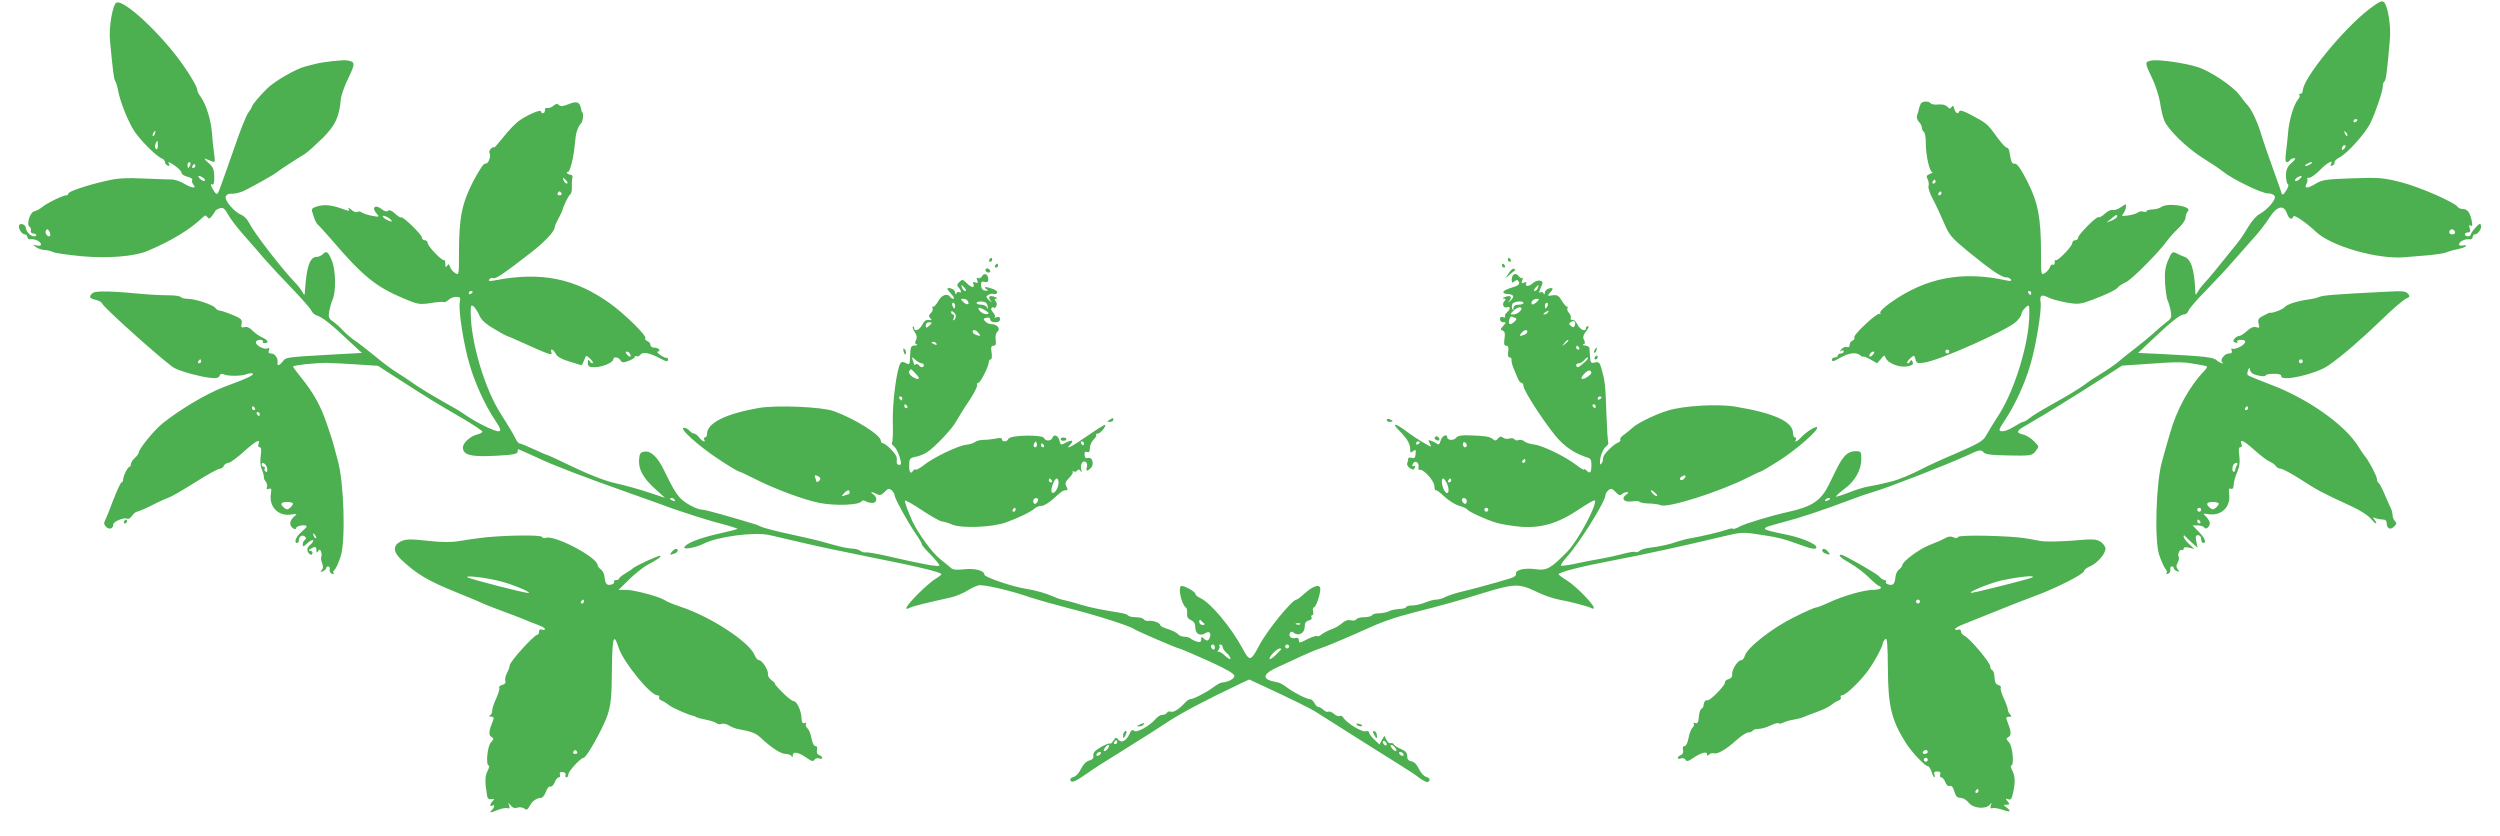 <?xml version="1.0" standalone="no"?>
<!DOCTYPE svg PUBLIC "-//W3C//DTD SVG 20010904//EN"
 "http://www.w3.org/TR/2001/REC-SVG-20010904/DTD/svg10.dtd">
<svg version="1.0" xmlns="http://www.w3.org/2000/svg"
 width="1280pt" height="428pt" viewBox="0 0 1280 428"
 preserveAspectRatio="xMidYMid meet">
<g transform="translate(0,428) scale(0.1,-0.1)"
fill="#4caf50" stroke="none">
<path d="M12134 4236 c-133 -100 -344 -358 -344 -421 0 -8 -5 -15 -12 -15 -6
0 -8 -3 -5 -7 4 -3 1 -13 -7 -22 -22 -25 -47 -110 -51 -171 -3 -30 -7 -76 -11
-102 -4 -32 -3 -48 4 -48 6 0 14 5 17 10 3 6 13 10 21 10 10 0 5 -9 -13 -24
-21 -18 -28 -33 -29 -63 0 -21 4 -41 9 -45 7 -4 3 -17 -8 -34 -13 -21 -20 -24
-23 -14 -2 8 -21 62 -42 120 -21 58 -51 143 -65 190 -23 72 -52 129 -75 150
-3 3 -18 22 -34 44 -34 45 -150 123 -215 143 -67 21 -201 40 -236 33 -35 -7
-35 -9 6 -95 17 -36 34 -91 39 -123 4 -31 14 -72 21 -89 20 -48 117 -142 199
-193 40 -25 85 -55 100 -67 47 -39 199 -113 231 -113 18 0 32 -6 36 -16 6 -17
-38 -68 -78 -90 -15 -7 -39 -35 -55 -61 -15 -26 -40 -64 -55 -83 -95 -119
-152 -188 -173 -210 -13 -14 -28 -34 -34 -45 -11 -19 -11 -19 -12 5 -5 112
-22 165 -58 176 -9 3 -25 10 -34 15 -26 13 -27 13 -48 -35 -14 -34 -18 -61
-15 -115 3 -39 8 -79 13 -89 5 -9 12 -33 16 -54 6 -32 3 -39 -21 -57 -16 -12
-47 -38 -69 -59 -23 -20 -65 -55 -94 -77 -29 -22 -67 -52 -85 -68 -18 -15 -57
-42 -87 -60 -30 -18 -68 -43 -84 -56 -16 -12 -65 -43 -109 -68 -131 -74 -149
-85 -174 -104 -13 -11 -28 -19 -33 -19 -4 0 -27 -12 -49 -26 -22 -14 -49 -24
-60 -22 -18 3 -16 8 17 58 49 73 101 185 129 281 28 93 59 279 53 320 -6 37 4
44 39 26 15 -8 57 -19 93 -26 60 -10 71 -9 130 13 75 28 127 53 135 66 3 5 22
17 41 26 31 15 170 155 211 213 9 13 33 40 54 60 22 20 39 45 39 56 0 12 5 26
12 33 26 26 -107 47 -138 21 -7 -5 -26 -11 -43 -11 -17 -1 -31 -5 -31 -9 0 -5
-7 -6 -15 -3 -8 4 -21 2 -28 -3 -6 -6 -29 -13 -50 -16 -34 -5 -37 -4 -26 9 7
9 13 24 14 34 2 18 1 18 -26 -1 -15 -10 -34 -17 -41 -14 -8 3 -26 -5 -41 -19
-14 -13 -28 -21 -32 -18 -8 8 -105 -89 -105 -105 0 -7 -7 -13 -15 -13 -8 0
-15 -7 -15 -15 0 -16 -76 -95 -85 -87 -3 3 -5 -2 -5 -12 0 -9 -4 -15 -9 -11
-5 3 -12 -3 -15 -12 -3 -10 -15 -24 -26 -31 -20 -12 -20 -10 -20 100 0 182
-15 261 -70 369 -33 65 -53 93 -64 91 -15 -3 -20 10 -28 63 -2 11 -8 20 -13
19 -6 -1 -28 24 -51 55 -48 67 -52 70 -129 111 -36 20 -61 28 -63 21 -6 -18
-19 -12 -26 12 -4 16 -8 19 -14 9 -7 -10 -11 -10 -21 1 -7 9 -25 14 -46 12
-19 -2 -37 1 -40 6 -8 12 -42 12 -50 -1 -3 -5 -8 -18 -10 -27 -2 -10 -6 -25
-10 -34 -3 -9 1 -23 9 -32 9 -9 16 -22 16 -31 0 -8 5 -18 10 -21 6 -3 10 -28
10 -55 0 -65 19 -150 33 -151 7 0 2 -4 -11 -9 -19 -8 -21 -13 -12 -29 5 -11 7
-26 4 -34 -3 -8 7 -39 23 -68 16 -30 41 -84 57 -122 26 -61 37 -74 123 -145
114 -93 171 -132 194 -132 10 0 21 -5 25 -11 4 -8 -3 -9 -22 -5 -227 50 -412
15 -592 -112 -35 -24 -59 -48 -55 -54 3 -6 2 -8 -4 -5 -12 8 -137 -109 -129
-121 3 -6 -1 -12 -9 -16 -8 -3 -15 -13 -15 -22 0 -10 -5 -14 -14 -11 -8 3 -20
-2 -28 -11 -9 -11 -10 -14 0 -8 6 4 12 2 12 -3 0 -6 -7 -11 -15 -11 -8 0 -15
-4 -15 -10 0 -5 -7 -10 -15 -10 -8 0 -15 -4 -15 -10 0 -14 4 -13 43 9 45 25
80 29 101 12 9 -7 16 -11 16 -7 0 3 16 -3 36 -14 l35 -20 19 22 c17 21 19 21
25 5 11 -27 70 -50 110 -43 25 5 33 11 28 22 -5 12 -7 13 -14 3 -4 -8 -10 -11
-14 -8 -3 3 4 14 15 24 20 18 21 18 27 -4 5 -20 11 -23 42 -18 79 10 424 164
474 210 15 15 27 32 27 40 0 8 9 22 20 32 20 18 20 17 20 -36 -1 -144 -73
-381 -153 -508 -29 -45 -60 -95 -69 -112 -13 -26 -40 -41 -150 -89 -74 -31
-152 -67 -174 -79 -51 -27 -122 -57 -159 -66 -16 -4 -39 -9 -50 -12 -11 -3
-40 -9 -65 -13 -25 -4 -73 -19 -107 -33 -35 -14 -63 -22 -63 -19 1 4 21 22 45
40 53 39 85 96 85 152 0 37 -2 40 -28 40 -40 0 -63 -21 -96 -86 -16 -33 -36
-72 -44 -89 -39 -78 -85 -109 -202 -135 -92 -20 -223 -60 -253 -76 -16 -9 -31
-14 -34 -11 -3 3 -17 1 -32 -5 -27 -10 -132 -35 -186 -44 -16 -2 -48 -11 -70
-18 -38 -14 -86 -24 -149 -32 -15 -2 -34 -8 -42 -15 -7 -6 -17 -8 -22 -5 -5 3
-33 -2 -63 -10 -30 -8 -79 -19 -109 -24 -30 -5 -88 -16 -129 -25 -40 -9 -76
-13 -79 -11 -2 3 11 23 30 44 65 72 198 285 198 317 0 7 7 18 15 25 13 11 19
9 37 -9 14 -16 23 -20 31 -12 6 6 18 11 26 11 11 0 11 -3 -4 -13 -27 -21 -9
-40 31 -34 19 3 36 2 38 -2 3 -4 26 -9 52 -9 25 -1 50 -5 55 -8 31 -19 308 69
454 144 28 14 53 26 58 27 4 0 46 25 94 55 90 57 205 158 197 172 -6 9 -59
-25 -85 -54 -17 -19 -34 -25 -24 -8 3 5 1 10 -4 10 -6 0 -11 10 -11 23 0 58
-96 102 -295 135 -88 15 -265 5 -345 -20 -61 -18 -152 -62 -179 -86 -14 -13
-36 -30 -48 -39 -13 -8 -20 -19 -17 -24 3 -5 -3 -12 -13 -16 -21 -7 -72 -58
-74 -73 -1 -5 -2 -14 -3 -19 0 -5 -5 -13 -10 -18 -5 -4 -6 9 -2 32 4 22 16 47
26 56 11 9 17 19 15 21 -3 3 -7 67 -10 144 -5 153 -7 169 -24 232 -10 37 -15
41 -35 36 -20 -5 -23 -1 -25 28 -1 18 -3 39 -3 46 -1 6 -11 12 -22 13 -12 0
-15 3 -9 6 9 3 10 10 3 23 -7 13 -4 24 11 44 11 14 16 26 10 26 -6 0 -11 -4
-11 -10 0 -21 -30 -9 -43 18 -7 15 -19 26 -26 24 -7 -1 -11 3 -9 10 3 7 -1 19
-9 26 -7 8 -11 18 -8 23 4 5 2 9 -2 9 -5 0 -17 14 -27 31 -15 26 -23 30 -47
27 -26 -4 -28 -3 -14 12 20 22 19 29 -5 23 -11 -3 -20 -13 -21 -22 0 -10 -2
-11 -6 -3 -2 6 -10 9 -16 5 -7 -4 -8 0 -4 10 4 10 10 23 13 31 9 23 -25 27
-48 6 -20 -19 -44 -18 -33 1 4 5 -2 6 -11 2 -14 -5 -16 -3 -10 12 4 11 4 16 0
12 -4 -4 -12 1 -19 10 -15 20 -35 9 -35 -19 0 -16 3 -18 14 -9 10 9 16 9 21 1
9 -15 0 -23 -42 -35 -40 -12 -48 -28 -16 -30 34 -2 39 -13 18 -33 -16 -14 -17
-15 -6 0 15 20 3 28 -24 17 -12 -4 -14 -8 -5 -8 10 -1 11 -4 3 -12 -15 -15 -5
-39 13 -32 19 7 18 -11 -1 -27 -8 -7 -12 -16 -9 -21 3 -5 -2 -6 -10 -3 -11 4
-16 0 -16 -10 0 -9 7 -16 17 -16 15 0 15 -1 -1 -19 -15 -16 -15 -19 -2 -24 11
-4 13 -15 9 -41 -4 -28 -2 -36 9 -36 10 0 13 -8 10 -30 -3 -19 0 -30 7 -30 7
0 11 -6 10 -12 -1 -7 3 -25 9 -40 7 -16 16 -39 22 -53 5 -14 14 -25 20 -25 5
0 10 -7 10 -16 0 -26 130 -223 185 -279 44 -44 84 -69 147 -89 13 -4 17 -15
16 -41 -1 -37 -7 -42 -26 -23 -7 7 -12 8 -12 4 0 -4 -17 6 -38 22 -54 43 -176
102 -217 106 -19 2 -41 9 -50 16 -8 7 -21 10 -30 7 -8 -4 -17 -2 -21 4 -3 5
-15 7 -25 4 -11 -4 -26 -2 -33 4 -10 8 -17 7 -26 -4 -10 -12 -16 -13 -27 -3
-17 13 -34 16 -117 19 -42 2 -62 -2 -70 -12 -12 -16 -46 -14 -46 2 0 21 -28 7
-34 -17 -5 -18 -10 -23 -19 -16 -7 5 -20 12 -30 15 -15 6 -16 4 -6 -14 10 -20
9 -20 -30 3 -23 13 -64 40 -92 61 -56 42 -76 43 -36 3 40 -39 57 -68 57 -94 0
-21 2 -22 15 -12 13 11 15 8 13 -14 -2 -20 -6 -25 -20 -20 -10 3 -18 1 -18 -5
0 -5 -2 -15 -5 -23 -3 -7 3 -18 14 -25 16 -10 20 -9 25 3 4 9 2 12 -5 8 -7 -4
-10 -1 -7 7 8 24 33 16 31 -9 -2 -13 1 -21 5 -18 16 9 75 -54 76 -82 1 -15 3
-25 7 -22 3 3 23 -12 45 -33 21 -20 56 -42 76 -47 20 -6 38 -14 40 -18 4 -10
94 -52 148 -68 25 -8 81 -17 126 -21 106 -8 193 18 298 89 42 28 78 49 81 46
16 -16 -84 -204 -139 -261 -83 -85 -106 -99 -158 -92 -61 9 -109 -2 -106 -22
2 -11 -11 -20 -42 -28 -94 -28 -187 -53 -239 -65 -29 -7 -65 -19 -80 -26 -14
-8 -36 -14 -47 -14 -12 0 -38 -7 -57 -15 -20 -8 -50 -15 -67 -15 -16 0 -30 -4
-30 -8 0 -5 -16 -9 -35 -10 -19 -1 -44 -6 -54 -12 -11 -5 -33 -10 -50 -10 -16
0 -33 -4 -36 -10 -3 -5 -21 -10 -40 -10 -19 0 -37 -5 -41 -11 -3 -6 -16 -8
-28 -5 -15 4 -30 -2 -45 -15 -12 -11 -36 -25 -54 -31 -17 -6 -40 -18 -50 -26
-9 -8 -20 -12 -23 -9 -4 3 -24 -3 -45 -13 -46 -24 -49 -24 -49 -6 0 9 -7 12
-19 9 -21 -5 -36 11 -26 27 5 8 11 7 20 0 23 -19 55 -2 55 30 0 20 6 29 21 33
12 3 18 10 14 16 -3 6 -2 11 3 11 6 0 8 9 5 20 -3 11 -1 20 4 20 10 0 33 65
33 94 0 27 -35 18 -76 -19 -21 -19 -41 -35 -46 -35 -22 0 -152 -159 -192 -237
-43 -81 -48 -81 -86 -10 -56 104 -162 231 -213 254 -15 7 -27 17 -27 23 0 10
-52 40 -70 40 -21 0 -3 -92 22 -111 5 -3 7 -16 6 -30 -2 -17 4 -27 20 -34 15
-7 22 -18 22 -38 0 -32 24 -46 51 -29 20 13 32 2 23 -22 -7 -19 -16 -20 -32
-4 -9 9 -12 8 -12 -6 0 -13 -5 -16 -22 -11 -13 4 -27 11 -32 16 -6 5 -20 9
-32 9 -12 0 -27 6 -33 13 -6 8 -29 19 -51 26 -22 6 -40 16 -40 21 0 11 -39 25
-62 21 -9 -1 -19 3 -23 9 -3 5 -21 10 -40 10 -19 0 -36 4 -39 9 -3 5 -23 11
-43 14 -84 13 -151 26 -203 42 -30 10 -66 19 -80 22 -13 2 -38 10 -55 18 -39
17 -90 32 -140 40 -72 11 -215 60 -215 73 0 21 -51 34 -106 27 -36 -4 -56 -2
-65 7 -8 7 -33 28 -56 46 -39 30 -112 131 -141 192 -24 53 -42 103 -38 107 2
3 43 -20 89 -51 47 -31 92 -56 100 -56 8 0 32 -7 53 -16 48 -20 204 -14 274
11 62 22 132 56 148 72 7 7 23 13 35 13 12 0 40 17 62 38 42 38 48 42 65 42 7
0 7 6 0 19 -8 16 -5 25 14 44 14 14 22 28 18 33 -4 4 -2 4 5 0 6 -3 15 -1 19
5 4 8 9 7 16 -2 7 -10 8 -9 4 6 -3 11 -2 26 3 34 12 19 33 3 26 -20 -7 -22 1
-25 20 -5 19 18 8 58 -14 51 -12 -3 -17 1 -18 16 -1 14 3 19 13 15 10 -4 14 2
14 19 0 14 9 34 19 44 11 11 17 22 13 25 -3 3 1 6 9 6 13 0 44 38 37 45 -2 2
-42 -23 -88 -55 -79 -55 -121 -77 -92 -48 22 22 12 29 -18 13 -29 -15 -30 -15
-36 10 -6 26 -29 34 -36 13 -6 -17 -36 -18 -42 -1 -8 19 -175 16 -183 -4 -6
-16 -33 -17 -33 -2 0 7 -11 8 -29 4 -16 -3 -45 -7 -63 -7 -18 0 -39 -5 -46
-11 -7 -6 -27 -12 -44 -14 -42 -4 -172 -67 -216 -103 -20 -16 -39 -27 -43 -24
-4 2 -10 0 -14 -6 -12 -20 -21 -9 -20 27 0 34 3 38 32 44 18 3 45 14 60 24 38
24 132 123 150 160 9 16 37 62 63 100 26 39 45 76 43 83 -3 6 0 12 6 12 11 0
54 85 54 108 0 6 5 12 10 12 5 0 7 15 4 35 -5 27 -2 35 10 35 11 0 14 8 11 30
-3 18 1 35 9 42 17 14 -1 38 -29 38 -11 0 -26 6 -33 14 -12 12 -11 15 5 19 13
3 20 0 20 -9 0 -8 10 -14 25 -14 16 0 25 6 25 16 0 11 -5 14 -17 10 -10 -4
-14 -4 -10 0 4 4 0 15 -9 25 -10 11 -12 19 -5 24 6 3 11 3 11 -2 0 -4 4 -1 10
7 5 9 5 19 -2 27 -8 10 -7 13 3 14 8 0 5 4 -6 8 -27 11 -39 3 -24 -17 10 -13
9 -13 -7 1 -16 15 -17 19 -4 27 8 5 20 8 27 5 7 -2 15 0 18 5 4 6 -6 15 -20
20 -33 13 -55 13 -35 0 12 -7 11 -9 -5 -8 -14 1 -20 10 -22 26 -1 19 3 23 18
19 14 -4 19 0 19 13 0 26 -21 36 -32 16 -5 -9 -14 -13 -20 -10 -8 5 -9 1 -5
-10 6 -14 3 -17 -9 -12 -12 4 -15 2 -10 -9 8 -22 -11 -18 -35 6 -19 19 -22 20
-37 5 -13 -12 -13 -18 -4 -28 14 -14 16 -32 3 -24 -5 4 -12 0 -14 -6 -4 -8 -6
-7 -6 3 -1 9 -10 19 -21 22 -26 7 -25 -1 2 -30 12 -13 16 -23 10 -23 -6 0 -14
5 -17 10 -13 20 -45 10 -60 -20 -9 -16 -20 -30 -26 -30 -6 0 -8 -4 -4 -9 3 -5
-1 -16 -9 -24 -11 -11 -12 -17 -3 -26 9 -10 8 -12 -8 -9 -13 2 -24 -6 -33 -24
-13 -28 -42 -39 -42 -16 0 6 -3 9 -6 5 -3 -3 1 -16 10 -28 10 -15 12 -27 6
-40 -7 -12 -6 -19 3 -22 6 -3 3 -6 -9 -6 -21 -1 -22 -4 -25 -66 -1 -32 -3 -34
-21 -24 -15 8 -23 8 -28 -2 -19 -29 -41 -200 -39 -296 2 -57 0 -106 -4 -109
-4 -4 1 -12 10 -19 9 -7 22 -31 29 -54 10 -35 10 -41 -2 -41 -8 0 -14 6 -13
13 1 6 1 18 0 25 -1 16 -55 72 -70 72 -6 0 -11 6 -11 13 0 29 -129 111 -241
152 -60 22 -293 32 -385 16 -167 -29 -264 -77 -264 -132 0 -11 -5 -19 -11 -19
-5 0 -7 -4 -4 -10 12 -19 -11 -10 -25 10 -8 11 -20 20 -26 20 -6 0 -17 7 -24
15 -7 8 -20 15 -28 15 -29 0 69 -89 171 -157 54 -36 103 -66 110 -67 7 -1 40
-17 74 -34 107 -55 258 -111 339 -127 82 -16 203 -11 215 8 4 6 12 6 20 1 8
-5 23 -9 35 -9 25 -1 28 30 4 45 -20 13 -4 13 20 0 15 -8 23 -5 39 11 17 18
23 20 36 9 8 -7 15 -18 15 -25 0 -15 66 -136 108 -197 18 -26 32 -50 32 -55 0
-5 20 -28 45 -53 24 -25 44 -49 45 -54 0 -11 -72 2 -290 52 -41 9 -81 15 -88
14 -8 -2 -19 2 -26 7 -7 6 -26 12 -42 12 -29 2 -54 7 -149 34 -27 8 -104 26
-170 40 -66 14 -131 31 -145 37 -14 6 -29 13 -35 14 -123 38 -254 74 -266 74
-31 0 -97 36 -121 65 -24 30 -33 45 -77 135 -32 67 -67 102 -99 98 -23 -3 -27
-8 -30 -40 -4 -50 20 -94 81 -150 l52 -47 -85 28 c-47 16 -121 36 -165 46 -51
11 -128 40 -214 81 -73 35 -135 64 -138 64 -3 0 -34 13 -70 30 -35 16 -69 30
-74 30 -5 0 -16 15 -24 33 -8 17 -40 70 -69 115 -84 129 -156 371 -156 524 0
35 2 39 16 28 8 -8 21 -28 29 -46 9 -22 32 -43 75 -68 33 -20 63 -36 65 -36 3
0 28 -11 57 -24 164 -74 179 -79 171 -60 -8 23 11 16 22 -7 7 -15 30 -28 70
-40 33 -10 61 -19 63 -19 1 0 7 12 13 26 9 26 10 26 29 9 11 -10 18 -21 15
-24 -4 -3 -10 1 -15 9 -8 12 -10 10 -10 -7 0 -20 5 -23 35 -23 38 0 95 24 95
40 0 16 28 12 37 -5 7 -12 14 -13 41 -3 18 7 32 16 32 21 0 4 4 6 9 3 5 -3 14
1 20 8 13 16 45 10 99 -18 36 -19 42 -20 42 -6 0 6 -3 9 -7 8 -5 -2 -19 5 -33
15 -13 9 -19 17 -12 17 7 0 10 5 7 10 -3 6 -15 10 -26 10 -10 0 -19 6 -19 14
0 8 -7 17 -16 20 -8 3 -13 10 -10 15 8 12 -105 123 -180 177 -180 129 -353
164 -588 119 -29 -6 -37 -5 -31 4 4 7 13 10 20 7 14 -5 53 22 190 128 72 55
125 112 125 132 0 5 8 25 19 44 10 19 19 38 20 42 6 24 32 78 41 83 5 3 9 20
8 38 -1 18 0 39 3 47 2 8 -1 14 -8 15 -15 0 -30 15 -15 15 11 0 30 76 36 150
4 50 13 78 32 100 10 12 13 55 4 55 -1 0 -3 8 -5 19 -7 34 -21 40 -63 23 -29
-12 -42 -13 -50 -5 -9 9 -16 7 -29 -4 -10 -8 -24 -13 -30 -11 -7 3 -13 -2 -13
-11 0 -9 -4 -16 -10 -16 -5 0 -10 4 -10 9 0 13 -63 -14 -109 -45 -20 -13 -57
-52 -83 -85 -27 -34 -48 -58 -48 -54 0 4 -7 2 -15 -5 -8 -7 -12 -17 -9 -22 10
-16 -6 -60 -20 -55 -8 3 -30 -29 -63 -91 -58 -113 -73 -186 -73 -367 0 -113 0
-115 -20 -103 -11 7 -23 21 -26 32 -5 15 -8 16 -15 5 -6 -10 -9 -8 -9 10 0 13
-2 22 -5 19 -9 -8 -85 71 -85 87 0 8 -7 15 -15 15 -8 0 -15 6 -15 14 0 15 -99
111 -106 103 -3 -3 -17 6 -31 19 -17 16 -30 21 -36 15 -7 -7 -19 -3 -35 10
-32 24 -51 5 -24 -24 16 -18 15 -19 -23 -12 -22 4 -45 12 -52 17 -7 5 -17 7
-23 3 -6 -4 -21 1 -32 12 -12 10 -18 12 -14 6 9 -16 7 -16 -44 2 -49 17 -88
19 -123 6 -24 -9 -24 -11 -12 -46 6 -21 16 -40 21 -44 5 -3 38 -40 74 -81 157
-184 225 -238 364 -297 75 -32 83 -33 140 -25 34 6 64 8 69 5 4 -2 14 3 23 11
8 9 26 16 39 16 22 0 24 -3 19 -29 -8 -38 21 -222 51 -320 28 -96 80 -208 129
-281 30 -45 33 -56 20 -58 -16 -4 -115 44 -169 82 -16 12 -39 26 -50 32 -119
67 -187 108 -220 132 -22 16 -58 39 -80 53 -22 13 -73 50 -113 84 -41 33 -88
70 -105 81 -18 12 -44 34 -59 50 -14 16 -38 37 -52 47 -23 16 -26 23 -20 55 4
20 11 46 16 56 19 37 18 155 -3 202 -19 46 -27 52 -47 32 -7 -7 -20 -13 -29
-13 -37 0 -54 -49 -62 -180 -2 -19 -2 -19 -14 2 -7 12 -22 32 -35 45 -68 70
-211 255 -236 306 -9 18 -27 37 -39 41 -37 15 -89 75 -81 95 4 10 15 16 28 14
11 -1 37 4 56 11 33 14 170 90 180 101 5 5 96 65 141 92 14 9 54 45 90 80 66
66 86 109 94 200 2 20 19 69 39 109 36 76 36 83 -9 90 -19 3 -120 -8 -155 -17
-8 -2 -32 -8 -52 -13 -51 -12 -160 -75 -200 -114 -39 -38 -78 -85 -78 -93 0
-3 -9 -18 -20 -33 -10 -15 -39 -86 -63 -157 -25 -71 -56 -160 -70 -198 -24
-68 -25 -68 -41 -45 -18 26 -21 43 -7 34 5 -3 9 15 8 41 -1 38 -6 50 -32 72
-16 14 -22 23 -13 19 10 -4 25 -10 35 -14 14 -6 15 -1 9 43 -4 27 -9 74 -11
105 -5 65 -29 142 -56 181 -11 14 -19 31 -19 37 0 14 -31 69 -74 130 -109 155
-299 333 -339 318 -20 -8 -40 -124 -34 -194 15 -158 20 -199 27 -208 4 -5 11
-28 15 -50 10 -56 53 -163 85 -210 33 -48 113 -127 138 -136 9 -3 17 -12 17
-19 0 -7 6 -15 14 -18 8 -3 11 0 7 7 -11 17 2 13 34 -11 17 -12 30 -27 30 -34
0 -7 14 -15 30 -19 17 -4 27 -11 24 -16 -3 -6 0 -16 6 -24 19 -22 -8 -19 -48
5 -18 11 -45 20 -60 21 -15 0 -80 2 -144 5 -88 4 -136 2 -190 -11 -99 -22
-198 -55 -198 -66 0 -5 -5 -9 -11 -9 -17 0 -101 -41 -124 -61 -11 -9 -29 -19
-40 -21 -21 -4 -41 -68 -24 -79 6 -3 9 -12 7 -19 -2 -8 2 -14 9 -15 20 0 27
-15 7 -15 -18 0 -40 24 -42 44 -1 15 -26 26 -33 14 -9 -14 12 -48 28 -48 7 0
13 -6 13 -14 0 -8 8 -13 17 -11 22 3 53 -12 53 -27 0 -6 -10 -8 -22 -5 -22 6
-22 6 -4 -8 11 -8 31 -15 44 -15 13 0 32 -5 42 -10 11 -6 78 -15 149 -22 136
-12 268 -1 336 27 123 52 219 110 284 173 12 11 15 11 23 0 7 -10 11 -9 23 6
8 10 16 22 17 26 2 4 12 10 24 14 16 5 25 -2 42 -33 12 -22 49 -70 83 -108 33
-37 81 -93 107 -123 26 -30 88 -96 137 -147 50 -52 94 -102 99 -113 5 -11 18
-23 30 -26 26 -8 72 -44 160 -127 l69 -64 -129 -7 c-263 -15 -258 -14 -276
-36 -18 -23 -30 -26 -27 -7 4 22 -13 47 -32 47 -13 0 -17 5 -12 17 4 10 2 14
-5 10 -15 -10 -62 13 -62 30 0 7 9 13 21 13 11 0 18 -4 15 -8 -3 -5 1 -9 9 -9
24 0 17 17 -12 29 -16 7 -38 23 -51 36 -14 15 -29 21 -41 17 -15 -4 -18 -1
-14 18 4 20 -2 27 -47 45 -29 12 -59 22 -66 22 -7 0 -17 6 -21 13 -11 16 -103
47 -141 47 -17 0 -33 4 -36 9 -4 5 -30 9 -59 9 -28 0 -81 2 -117 5 -171 17
-261 19 -275 7 -22 -18 -18 -28 14 -35 16 -3 32 -12 34 -19 9 -23 332 -311
371 -331 33 -17 127 -43 178 -49 35 -4 47 -2 52 10 4 10 11 12 23 7 22 -10 91
-9 115 1 10 4 23 6 30 4 16 -6 -27 -26 -147 -70 -86 -33 -222 -113 -313 -186
-42 -33 -122 -132 -122 -150 0 -5 -9 -17 -20 -27 -11 -10 -20 -24 -20 -32 0
-7 -3 -13 -7 -13 -9 0 -33 -49 -33 -67 0 -7 -4 -13 -8 -13 -4 0 -22 -39 -41
-87 -18 -49 -37 -96 -43 -107 -7 -14 -6 -22 5 -33 16 -17 37 -10 37 12 0 15
57 38 72 29 5 -3 16 3 24 15 8 12 20 21 25 21 5 0 41 15 79 34 37 19 78 37 90
41 11 4 70 38 130 76 60 38 116 69 125 69 8 0 18 7 21 15 4 8 14 15 23 15 9 0
46 27 82 60 63 56 85 66 72 34 -3 -8 0 -14 7 -14 8 0 9 -13 5 -42 -4 -26 -2
-55 6 -73 7 -16 11 -34 10 -39 -1 -4 3 -14 10 -22 6 -8 9 -20 6 -28 -4 -10 -1
-13 9 -9 13 5 15 0 11 -26 -11 -67 40 -117 106 -105 27 4 30 3 16 -8 -25 -20
-30 -45 -12 -60 13 -10 17 -10 20 0 5 12 53 18 53 6 0 -3 -13 -16 -28 -29 -27
-23 -39 -55 -20 -55 4 0 8 6 8 14 0 20 19 31 32 18 6 -6 6 -12 -1 -16 -6 -4
-11 -14 -11 -23 0 -14 4 -13 23 5 13 12 26 19 30 16 3 -4 -3 -14 -14 -23 -13
-10 -18 -22 -14 -34 8 -18 25 -24 25 -7 0 6 -6 10 -12 10 -9 0 -8 4 2 10 22
14 30 12 30 -7 0 -14 2 -15 9 -5 7 11 10 10 15 -3 3 -9 4 -21 1 -25 -3 -5 -1
-19 4 -33 7 -17 6 -28 -2 -36 -9 -9 -8 -11 6 -6 9 4 17 11 17 16 0 5 5 9 10 9
6 0 10 -7 8 -16 -2 -10 4 -19 12 -22 8 -3 12 -1 8 3 -4 4 -2 13 6 19 7 6 21
38 31 70 25 83 16 374 -15 486 -11 41 -22 82 -24 90 -2 9 -16 51 -31 95 -31
94 -70 164 -131 239 -24 30 -44 57 -44 59 0 7 120 20 175 19 28 -1 97 -4 155
-8 l105 -7 115 -74 c130 -84 183 -117 323 -198 53 -31 97 -61 97 -65 0 -4 -12
-11 -28 -15 -34 -8 -72 -43 -72 -66 0 -40 45 -50 178 -42 76 4 102 9 102 20 0
7 2 13 4 13 2 0 43 -19 92 -41 91 -43 227 -95 464 -179 74 -26 185 -66 245
-88 61 -21 158 -52 217 -68 59 -15 106 -30 104 -32 -2 -2 -48 -14 -103 -26
-98 -23 -155 -46 -169 -67 -9 -15 59 -3 98 17 72 37 262 62 340 44 29 -7 108
-25 176 -41 67 -16 225 -49 350 -74 229 -45 352 -75 352 -85 0 -3 -14 -14 -31
-24 -18 -11 -58 -46 -90 -78 -59 -60 -75 -87 -41 -70 15 8 70 22 210 53 23 5
59 20 80 32 20 13 48 27 62 30 26 6 167 -27 269 -63 31 -10 119 -35 196 -55
136 -34 310 -90 330 -105 14 -10 222 -100 232 -100 4 0 70 -28 146 -62 96 -44
137 -67 137 -79 0 -15 -33 -32 -66 -34 -6 0 -26 -12 -45 -26 -35 -26 -100 -59
-116 -59 -5 0 -16 -8 -25 -17 -28 -32 -60 -52 -73 -47 -7 3 -16 1 -20 -5 -3
-6 -14 -11 -23 -11 -10 0 -25 -9 -34 -20 -32 -37 -97 -73 -111 -62 -10 8 -16
4 -25 -18 -16 -34 -42 -47 -57 -26 -10 12 -13 12 -24 -6 -7 -11 -15 -18 -18
-15 -3 3 -24 -5 -46 -18 -30 -17 -41 -29 -39 -43 2 -14 -4 -21 -21 -26 -15 -3
-31 -20 -42 -42 -9 -20 -26 -39 -36 -41 -10 -3 -19 -9 -19 -12 0 -21 17 -17
59 11 77 53 91 62 228 147 73 45 169 106 215 137 71 46 182 105 373 196 l41
19 84 -39 c115 -53 231 -110 254 -125 99 -63 379 -240 431 -272 36 -22 82 -52
101 -67 20 -15 40 -25 45 -22 15 9 10 21 -10 27 -10 2 -27 21 -36 40 -10 22
-25 37 -38 39 -15 2 -22 10 -22 26 0 17 -9 28 -32 37 -17 7 -34 18 -37 24 -4
6 -11 9 -16 6 -5 -3 -14 4 -21 16 l-11 22 -13 -22 -12 -23 -26 25 c-15 13 -27
30 -27 36 0 7 -7 10 -18 7 -19 -6 -99 43 -115 71 -5 7 -13 11 -18 7 -6 -3 -19
2 -29 11 -10 9 -23 14 -29 11 -5 -3 -16 1 -24 9 -9 8 -20 15 -26 15 -6 0 -15
9 -21 20 -6 11 -15 20 -21 20 -18 0 -82 32 -118 59 -19 14 -39 26 -45 26 -6 1
-23 5 -38 9 -48 14 -35 40 35 71 34 16 91 41 126 58 35 16 76 33 90 37 31 10
145 58 222 93 86 40 159 66 261 92 142 36 222 58 353 99 155 48 184 49 268 8
36 -18 90 -37 119 -42 61 -11 151 -35 167 -44 6 -4 11 -3 11 3 0 17 -91 110
-136 138 -24 15 -44 30 -44 33 0 10 116 40 275 70 159 30 388 80 569 124 88
21 101 22 178 10 97 -14 133 -23 211 -52 61 -23 87 -27 87 -14 0 17 -78 50
-160 66 -135 28 -135 29 -19 60 100 26 213 64 364 121 39 15 86 31 105 36 69
19 376 139 479 186 64 30 74 32 85 19 9 -13 36 -16 130 -18 114 -2 120 -1 138
22 19 23 19 23 -8 51 -15 15 -40 31 -55 34 -39 9 -36 19 14 47 84 48 254 153
372 229 l120 77 105 7 c175 13 203 13 265 2 33 -5 62 -11 64 -13 3 -2 -3 -12
-12 -22 -77 -79 -142 -198 -177 -322 -12 -41 -31 -106 -41 -145 -30 -106 -39
-401 -14 -476 10 -30 24 -61 31 -70 8 -9 11 -19 7 -24 -5 -4 -1 -6 7 -3 8 3
14 12 12 22 -2 9 2 16 8 16 5 0 10 -4 10 -9 0 -5 7 -12 16 -15 14 -5 15 -4 5
8 -9 11 -10 20 -1 36 6 11 8 24 5 29 -7 13 5 42 16 35 5 -3 9 0 9 6 0 8 9 10
28 6 l27 -7 -27 26 c-16 14 -28 31 -28 38 0 7 3 8 8 2 4 -5 20 -21 36 -35 l28
-25 -7 32 c-5 26 -3 33 9 33 9 0 16 -8 16 -20 0 -11 5 -20 10 -20 19 0 10 24
-22 57 l-32 33 26 0 c15 0 30 -5 33 -10 10 -17 35 8 28 28 -3 9 -13 23 -22 31
-14 12 -11 13 19 8 65 -9 113 40 103 104 -3 24 -1 30 9 27 8 -4 14 3 14 16 2
25 7 41 23 81 8 18 10 47 6 73 -4 29 -3 42 5 42 7 0 10 6 7 14 -12 31 8 23 62
-25 31 -28 67 -56 81 -62 14 -6 29 -17 33 -24 4 -7 16 -13 25 -13 9 0 55 -25
102 -55 83 -54 105 -66 261 -138 42 -19 85 -47 96 -61 12 -14 24 -26 28 -26 4
0 1 8 -6 17 -12 15 -12 16 4 10 10 -4 27 -7 38 -7 12 0 19 -7 19 -19 0 -28 19
-36 38 -17 13 12 14 19 4 28 -7 7 -12 20 -12 30 0 10 -4 26 -9 36 -5 9 -19 42
-32 72 -13 30 -27 57 -31 58 -5 2 -8 11 -8 19 0 15 -41 93 -62 118 -5 5 -22
31 -38 56 -70 108 -257 239 -440 308 -63 24 -118 47 -121 50 -4 3 -3 15 1 26
7 15 9 16 9 4 1 -9 9 -20 19 -24 25 -11 62 -15 62 -7 0 4 18 8 40 8 27 1 40
-3 40 -12 0 -30 179 11 242 55 69 48 173 138 273 235 55 54 111 101 124 107
20 8 21 12 10 25 -11 14 -30 15 -119 10 -258 -13 -316 -18 -335 -26 -11 -5
-36 -11 -55 -13 -61 -9 -111 -25 -123 -40 -10 -12 -64 -32 -75 -28 -1 1 -16
-6 -33 -15 -26 -13 -30 -20 -25 -41 6 -21 4 -24 -13 -18 -13 4 -28 -3 -47 -20
-15 -14 -32 -25 -39 -25 -7 0 -18 -6 -24 -14 -9 -11 -8 -15 4 -20 9 -3 13 -2
10 4 -3 6 5 10 19 10 17 0 24 -4 20 -14 -6 -16 -52 -38 -65 -31 -5 3 -6 -1 -3
-9 4 -11 0 -16 -15 -16 -20 0 -46 -32 -34 -44 14 -13 -11 -5 -27 9 -18 16 -62
21 -274 32 l-129 6 69 65 c98 93 146 132 166 132 9 0 19 8 23 19 3 10 42 56
88 102 45 46 109 115 142 153 33 38 81 92 106 120 26 28 61 74 78 101 38 60
74 69 90 23 10 -29 26 -37 33 -16 4 11 66 -32 116 -79 78 -74 317 -142 454
-130 34 3 94 8 131 11 38 4 76 10 85 15 9 4 34 11 54 15 21 4 40 11 43 15 3 5
-4 7 -15 4 -11 -3 -20 0 -20 5 0 15 31 30 53 27 9 -2 17 3 17 11 0 8 5 14 11
14 17 0 38 32 31 48 -3 10 -11 6 -28 -14 -13 -15 -24 -31 -24 -36 0 -4 -7 -8
-15 -8 -8 0 -15 5 -15 10 0 6 7 10 16 10 11 0 14 6 9 21 -5 16 -4 19 5 14 9
-6 10 1 5 26 -9 42 -22 59 -46 59 -10 0 -20 4 -24 9 -14 24 -195 103 -288 127
-94 24 -113 26 -253 21 -129 -4 -155 -8 -185 -26 -44 -27 -63 -28 -50 -2 6 10
7 21 4 25 -3 3 1 6 10 6 10 0 34 18 56 40 35 37 72 56 55 29 -4 -7 -1 -10 7
-7 8 3 13 10 12 17 -2 6 10 17 25 25 42 21 135 126 160 179 28 60 62 162 62
186 0 11 4 22 9 25 7 5 13 49 27 211 7 69 -10 173 -29 193 -11 11 -24 5 -73
-32z m-64 -570 c0 -3 -4 -8 -10 -11 -5 -3 -10 -1 -10 4 0 6 5 11 10 11 6 0 10
-2 10 -4z m-11277 -71 c-3 -9 -8 -14 -10 -11 -3 3 -2 9 2 15 9 16 15 13 8 -4z
m11225 -10 c-3 -3 -9 2 -12 12 -6 14 -5 15 5 6 7 -7 10 -15 7 -18z m-11210
-51 c0 -15 -4 -22 -10 -16 -5 5 -6 16 -2 25 9 23 12 21 12 -9z m11194 -16 c-7
-7 -12 -8 -12 -2 0 14 12 26 19 19 2 -3 -1 -11 -7 -17z m-11028 -83 c-4 -8 -8
-15 -10 -15 -2 0 -4 7 -4 15 0 8 4 15 10 15 5 0 7 -7 4 -15z m10856 5 c-8 -5
-19 -10 -25 -10 -5 0 -3 5 5 10 8 5 20 10 25 10 6 0 3 -5 -5 -10z m-10830 -10
c0 -5 -5 -10 -11 -10 -5 0 -7 5 -4 10 3 6 8 10 11 10 2 0 4 -4 4 -10z m40 -60
c8 -5 11 -12 8 -16 -4 -3 -14 1 -23 10 -18 17 -9 21 15 6z m10735 -6 c-9 -9
-19 -13 -23 -10 -3 4 0 11 8 16 24 15 33 11 15 -6z m-8875 -9 c7 -9 8 -15 2
-15 -5 0 -12 7 -16 15 -3 8 -4 15 -2 15 2 0 9 -7 16 -15z m7010 -5 c0 -5 -5
-10 -11 -10 -5 0 -7 5 -4 10 3 6 8 10 11 10 2 0 4 -4 4 -10z m-7035 -60 c3 -5
-1 -10 -10 -10 -9 0 -13 5 -10 10 3 6 8 10 10 10 2 0 7 -4 10 -10z m7065 0 c0
-5 -5 -10 -11 -10 -5 0 -7 5 -4 10 3 6 8 10 11 10 2 0 4 -4 4 -10z m-7935
-140 c4 -6 -5 -5 -19 2 -14 6 -26 15 -26 20 0 10 36 -7 45 -22z m8835 22 c0
-5 -12 -14 -27 -21 l-28 -11 24 20 c26 22 31 24 31 12z m-10584 -100 c-10 -10
-29 15 -21 28 6 9 10 8 17 -4 6 -10 7 -20 4 -24z m12314 17 c0 -5 -7 -9 -15
-9 -15 0 -20 12 -9 23 8 8 24 -1 24 -14z m-7630 -284 c7 -9 8 -15 2 -15 -5 0
-12 7 -16 15 -3 8 -4 15 -2 15 2 0 9 -7 16 -15z m2934 0 c-4 -8 -11 -15 -16
-15 -6 0 -5 6 2 15 7 8 14 15 16 15 2 0 1 -7 -2 -15z m-5454 -19 c0 -3 -4 -8
-10 -11 -5 -3 -10 -1 -10 4 0 6 5 11 10 11 6 0 10 -2 10 -4z m7980 -6 c0 -5
-2 -10 -4 -10 -3 0 -8 5 -11 10 -3 6 -1 10 4 10 6 0 11 -4 11 -10z m-5445 -41
c12 -19 -5 -23 -22 -6 -16 16 -16 17 -1 17 9 0 20 -5 23 -11z m2912 -6 c-9 -9
-19 -14 -23 -11 -10 10 6 28 24 28 15 0 15 -1 -1 -17z m-2810 -24 c1 -15 0
-17 -3 -6 -3 10 -15 17 -30 17 -13 0 -24 4 -24 9 0 5 12 8 28 7 20 -2 27 -9
29 -27z m2743 20 c0 -5 -11 -9 -25 -9 -17 0 -25 -6 -26 -17 0 -11 -2 -13 -6
-5 -3 7 -3 18 0 25 5 14 57 19 57 6z m-2910 -14 c0 -8 -2 -15 -4 -15 -2 0 -6
7 -10 15 -3 8 -1 15 4 15 6 0 10 -7 10 -15z m3034 0 c-4 -8 -8 -15 -10 -15 -2
0 -4 7 -4 15 0 8 4 15 10 15 5 0 7 -7 4 -15z m-2869 -43 c-17 -4 -45 15 -45
30 0 5 14 1 31 -9 22 -13 26 -19 14 -21z m2735 28 c0 -12 -24 -30 -42 -30 -17
0 -17 1 0 18 17 18 42 25 42 12z m-2897 -46 c-3 -8 -7 -14 -10 -14 -3 0 -3 7
1 15 3 8 1 15 -4 15 -6 0 -10 5 -10 11 0 8 4 8 14 -1 8 -6 12 -18 9 -26z
m3032 26 c-3 -5 -12 -10 -18 -10 -7 0 -6 4 3 10 19 12 23 12 15 0z m-171 -26
c13 -5 13 -8 1 -20 -20 -20 -34 -17 -28 6 6 22 6 22 27 14z m309 -40 c-4 -11
-8 -12 -20 -3 -11 10 -11 14 -1 20 17 10 28 2 21 -17z m-3293 12 c0 -2 -7 -9
-15 -16 -12 -10 -15 -10 -15 4 0 9 7 16 15 16 8 0 15 -2 15 -4z m240 -51 c14
-16 10 -18 -14 -9 -9 3 -16 10 -16 15 0 14 16 11 30 -6z m2810 6 c0 -5 -7 -12
-16 -15 -24 -9 -28 -7 -14 9 14 17 30 20 30 6z m210 -45 c0 -2 -8 -10 -17 -17
-16 -13 -17 -12 -4 4 13 16 21 21 21 13z m-3235 -16 c3 -6 -1 -7 -9 -4 -18 7
-21 14 -7 14 6 0 13 -4 16 -10z m3290 -20 c3 -5 1 -10 -4 -10 -6 0 -11 5 -11
10 0 6 2 10 4 10 3 0 8 -4 11 -10z m1895 -20 c0 -5 -4 -10 -10 -10 -5 0 -10 5
-10 10 0 6 5 10 10 10 6 0 10 -4 10 -10z m-6755 -11 c11 -17 -1 -21 -15 -4 -8
9 -8 15 -2 15 6 0 14 -5 17 -11z m6365 -4 c-7 -9 -15 -13 -17 -11 -7 7 7 26
19 26 6 0 6 -6 -2 -15z m-4872 -45 c7 0 12 -4 12 -10 0 -13 -17 -13 -25 0 -4
6 -11 8 -16 5 -5 -4 -9 -4 -9 -1 0 2 -3 13 -7 23 -6 17 -6 17 14 1 11 -10 25
-18 31 -18z m3412 25 c0 -7 -43 -45 -52 -45 -4 0 -8 5 -8 10 0 6 6 10 14 10 7
0 19 7 26 15 13 15 20 19 20 10z m-7100 -15 c0 -5 -5 -10 -11 -10 -5 0 -7 5
-4 10 3 6 8 10 11 10 2 0 4 -4 4 -10z m10760 0 c0 -5 -4 -10 -10 -10 -5 0 -10
5 -10 10 0 6 5 10 10 10 6 0 10 -4 10 -10z m-7100 -65 c16 -17 19 -25 9 -25
-22 1 -52 27 -44 39 8 15 8 15 35 -14z m3444 -10 c-33 -25 -50 -18 -24 10 16
17 27 22 34 15 7 -7 4 -15 -10 -25z m-3514 -115 c0 -5 -2 -10 -4 -10 -3 0 -8
5 -11 10 -3 6 -1 10 4 10 6 0 11 -4 11 -10z m3580 6 c0 -3 -4 -8 -10 -11 -5
-3 -10 -1 -10 4 0 6 5 11 10 11 6 0 10 -2 10 -4z m-3555 -46 c3 -5 1 -10 -4
-10 -6 0 -11 5 -11 10 0 6 2 10 4 10 3 0 8 -4 11 -10z m3525 0 c0 -5 -2 -10
-4 -10 -3 0 -8 5 -11 10 -3 6 -1 10 4 10 6 0 11 -4 11 -10z m-6865 -10 c3 -5
1 -10 -4 -10 -6 0 -11 5 -11 10 0 6 2 10 4 10 3 0 8 -4 11 -10z m10205 0 c0
-5 -5 -10 -11 -10 -5 0 -7 5 -4 10 3 6 8 10 11 10 2 0 4 -4 4 -10z m-10180
-30 c0 -5 -2 -10 -4 -10 -3 0 -8 5 -11 10 -3 6 -1 10 4 10 6 0 11 -4 11 -10z
m3976 -167 c-10 -10 -19 5 -10 18 6 11 8 11 12 0 2 -7 1 -15 -2 -18z m244 17
c0 -5 -2 -10 -4 -10 -3 0 -8 5 -11 10 -3 6 -1 10 4 10 6 0 11 -4 11 -10z
m1720 6 c0 -3 -4 -8 -10 -11 -5 -3 -10 -1 -10 4 0 6 5 11 10 11 6 0 10 -2 10
-4z m240 -17 c0 -5 -4 -9 -10 -9 -5 0 -10 7 -10 16 0 8 5 12 10 9 6 -3 10 -10
10 -16z m-2165 1 c3 -5 1 -10 -4 -10 -6 0 -11 5 -11 10 0 6 2 10 4 10 3 0 8
-4 11 -10z m2465 -80 c0 -5 -5 -10 -11 -10 -5 0 -7 5 -4 10 3 6 8 10 11 10 2
0 4 -4 4 -10z m-6442 -39 c2 -15 0 -21 -7 -16 -6 3 -9 11 -6 16 4 5 1 9 -4 9
-6 0 -11 5 -11 11 0 20 25 2 28 -20z m10085 17 c-4 -7 -8 -16 -8 -20 0 -17
-15 -19 -15 -1 0 21 8 33 22 33 5 0 6 -6 1 -12z m-7253 -68 c0 -5 -4 -12 -10
-15 -5 -3 -10 -4 -10 -1 0 2 -3 12 -6 20 -5 12 -2 15 10 10 9 -3 16 -10 16
-14z m4422 -2 c-6 -6 -15 -8 -19 -4 -4 4 -1 11 7 16 19 12 27 3 12 -12z
m-3237 -8 c3 -5 1 -10 -4 -10 -6 0 -11 5 -11 10 0 6 2 10 4 10 3 0 8 -4 11
-10z m35 -12 c-1 -30 -25 -63 -35 -48 -8 13 13 70 26 70 5 0 9 -10 9 -22z
m1990 -7 c14 -36 4 -61 -14 -34 -14 21 -19 63 -7 63 5 0 14 -13 21 -29z m20
19 c0 -5 -5 -10 -11 -10 -5 0 -7 5 -4 10 3 6 8 10 11 10 2 0 4 -4 4 -10z
m-3080 -60 c0 -5 -2 -10 -4 -10 -2 0 -12 -3 -22 -7 -16 -6 -17 -5 -4 10 17 19
30 22 30 7z m4126 -5 c9 -8 11 -15 6 -15 -5 0 -15 7 -22 15 -7 8 -9 15 -6 15
4 0 14 -7 22 -15z m-5021 -35 c3 -6 -1 -7 -9 -4 -18 7 -21 14 -7 14 6 0 13 -4
16 -10z m1859 -5 c-4 -8 -10 -15 -15 -15 -5 0 -9 7 -9 15 0 8 7 15 15 15 9 0
12 -6 9 -15z m2196 0 c0 -8 -4 -15 -9 -15 -5 0 -11 7 -15 15 -3 9 0 15 9 15 8
0 15 -7 15 -15z m1860 11 c0 -2 -7 -7 -16 -10 -8 -3 -12 -2 -9 4 6 10 25 14
25 6z m-7870 -25 c0 -5 -7 -14 -15 -21 -12 -10 -18 -10 -30 0 -23 19 -18 30
15 30 17 0 30 -4 30 -9z m9860 0 c0 -5 -7 -14 -15 -21 -12 -10 -18 -10 -30 0
-23 19 -18 30 15 30 17 0 30 -4 30 -9z m-6160 -31 c0 -5 -5 -10 -11 -10 -5 0
-7 5 -4 10 3 6 8 10 11 10 2 0 4 -4 4 -10z m2420 0 c0 -5 -4 -10 -10 -10 -5 0
-10 5 -10 10 0 6 5 10 10 10 6 0 10 -4 10 -10z m3650 0 c0 -5 -4 -10 -10 -10
-5 0 -10 5 -10 10 0 6 5 10 10 10 6 0 10 -4 10 -10z m-5 -60 c3 -5 1 -10 -4
-10 -6 0 -11 5 -11 10 0 6 2 10 4 10 3 0 8 -4 11 -10z m-9647 -85 c-3 -3 -9 2
-12 12 -6 14 -5 15 5 6 7 -7 10 -15 7 -18z m4547 -437 c6 -4 2 -8 -7 -8 -10 0
-18 7 -18 17 0 9 3 12 8 7 4 -5 12 -12 17 -16z m492 -4 c-3 -3 -12 -4 -19 -1
-8 3 -5 6 6 6 11 1 17 -2 13 -5z m-437 -120 c0 -8 -4 -12 -10 -9 -5 3 -10 10
-10 16 0 5 5 9 10 9 6 0 10 -7 10 -16z m40 3 c0 -7 9 -20 20 -30 11 -9 20 -22
20 -29 0 -6 -13 0 -28 15 -16 15 -32 24 -37 20 -5 -5 -4 -1 3 8 6 9 9 19 5 22
-3 4 -1 7 5 7 7 0 12 -6 12 -13z m340 3 c0 -5 -4 -10 -10 -10 -5 0 -10 5 -10
10 0 6 5 10 10 10 6 0 10 -4 10 -10z m-40 -13 c0 -2 -13 -16 -30 -32 -16 -16
-30 -24 -30 -17 0 13 39 52 52 52 4 0 8 -1 8 -3z m-840 -477 c0 -5 -5 -10 -11
-10 -5 0 -7 5 -4 10 3 6 8 10 11 10 2 0 4 -4 4 -10z m1380 -11 c0 -6 -4 -7
-10 -4 -5 3 -10 11 -10 16 0 6 5 7 10 4 6 -3 10 -11 10 -16z m-1430 -24 c-7
-9 -15 -13 -18 -10 -3 2 1 11 8 20 7 9 15 13 18 10 3 -2 -1 -11 -8 -20z m1480
-7 c0 -6 -7 -5 -15 2 -8 7 -15 17 -15 22 0 6 7 5 15 -2 8 -7 15 -17 15 -22z
m-1515 -18 c-3 -5 -11 -10 -16 -10 -6 0 -7 5 -4 10 3 6 11 10 16 10 6 0 7 -4
4 -10z m1550 0 c3 -5 2 -10 -4 -10 -5 0 -13 5 -16 10 -3 6 -2 10 4 10 5 0 13
-4 16 -10z"/>
<path d="M5065 2950 c-3 -5 -1 -10 4 -10 6 0 11 5 11 10 0 6 -2 10 -4 10 -3 0
-8 -4 -11 -10z"/>
<path d="M7720 2950 c0 -5 5 -10 11 -10 5 0 7 5 4 10 -3 6 -8 10 -11 10 -2 0
-4 -4 -4 -10z"/>
<path d="M5095 2920 c-3 -5 -1 -10 4 -10 6 0 11 5 11 10 0 6 -2 10 -4 10 -3 0
-8 -4 -11 -10z"/>
<path d="M7690 2920 c0 -5 5 -10 11 -10 5 0 7 5 4 10 -3 6 -8 10 -11 10 -2 0
-4 -4 -4 -10z"/>
<path d="M5046 2901 c-3 -5 1 -11 9 -15 8 -3 15 -1 15 4 0 13 -18 22 -24 11z"/>
<path d="M7725 2882 l-18 -27 24 20 c13 11 25 21 27 21 2 1 -1 5 -6 8 -6 3
-18 -7 -27 -22z"/>
<path d="M4627 2479 c4 -13 8 -18 11 -10 2 7 -1 18 -6 23 -8 8 -9 4 -5 -13z"/>
<path d="M8165 2489 c-4 -6 -5 -12 -2 -15 2 -3 7 2 10 11 7 17 1 20 -8 4z"/>
<path d="M8165 2450 c-3 -5 -1 -10 4 -10 6 0 11 5 11 10 0 6 -2 10 -4 10 -3 0
-8 -4 -11 -10z"/>
<path d="M5680 2130 c-13 -8 -12 -10 3 -10 9 0 17 5 17 10 0 12 -1 12 -20 0z"/>
<path d="M7100 2130 c0 -6 7 -10 15 -10 8 0 15 2 15 4 0 2 -7 6 -15 10 -8 3
-15 1 -15 -4z"/>
<path d="M7346 2041 c-3 -5 1 -11 9 -15 8 -3 15 -1 15 4 0 13 -18 22 -24 11z"/>
<path d="M5430 2032 c0 -5 7 -9 15 -9 8 0 15 4 15 9 0 4 -7 8 -15 8 -8 0 -15
-4 -15 -8z"/>
<path d="M635 1610 c-3 -5 -1 -10 4 -10 6 0 11 5 11 10 0 6 -2 10 -4 10 -3 0
-8 -4 -11 -10z"/>
<path d="M2487 1529 c-43 -5 -103 -13 -135 -19 -40 -7 -87 -7 -162 1 -88 10
-111 9 -136 -2 -42 -20 -43 -52 -2 -92 80 -76 140 -112 293 -173 61 -25 124
-51 140 -59 17 -7 55 -22 85 -33 30 -11 78 -29 105 -40 28 -12 65 -26 83 -33
17 -6 32 -15 32 -20 0 -5 -7 -6 -15 -3 -9 4 -15 0 -15 -10 0 -9 -4 -16 -9 -16
-16 0 -141 -138 -141 -156 0 -7 -6 -24 -14 -39 -8 -15 -12 -34 -9 -42 4 -9 -2
-16 -16 -20 -11 -3 -18 -9 -15 -15 3 -5 -4 -29 -15 -53 -12 -25 -21 -53 -21
-64 0 -11 -6 -22 -12 -24 -8 -3 -5 -6 6 -6 13 -1 16 -6 11 -18 -22 -55 -25
-77 -9 -86 14 -8 13 -11 -3 -29 -18 -20 -27 -118 -10 -118 4 0 1 -13 -7 -28
-13 -26 -14 -54 -2 -127 2 -13 9 -19 22 -17 15 3 17 1 7 -9 -15 -15 -17 -33
-3 -24 14 9 13 -8 -2 -23 -16 -16 -8 -15 33 2 19 7 40 11 48 8 10 -3 12 0 8
14 -7 18 -7 18 7 1 10 -13 21 -17 36 -12 11 4 27 1 35 -5 11 -9 16 -6 26 12
13 26 36 42 59 43 8 0 19 14 25 31 6 17 15 29 22 27 7 -3 17 7 23 21 5 14 15
26 21 26 6 0 9 6 6 14 -4 10 1 14 14 13 11 -1 17 -7 15 -14 -3 -7 -1 -13 4
-13 6 0 10 7 10 15 0 16 63 85 78 85 15 0 101 154 123 220 17 55 21 92 22 232
2 170 9 191 35 110 25 -74 162 -242 198 -242 8 0 12 -5 9 -10 -3 -6 2 -13 12
-17 10 -3 27 -14 38 -23 16 -14 106 -53 125 -55 3 0 10 -3 15 -7 6 -3 28 -9
50 -13 22 -4 46 -12 52 -17 7 -6 20 -8 28 -4 9 3 26 -1 38 -9 12 -7 33 -16 47
-18 63 -11 90 -21 111 -41 58 -54 106 -86 131 -86 14 0 29 -6 31 -12 3 -8 6
-5 6 5 1 22 30 16 75 -16 22 -15 30 -17 36 -7 4 7 15 10 24 7 9 -4 16 -2 16 2
0 5 -7 12 -16 15 -10 4 -14 14 -11 26 3 13 0 20 -8 20 -8 0 -16 17 -20 39 -4
22 -13 45 -21 52 -7 6 -11 16 -7 22 4 6 0 8 -8 5 -10 -4 -14 3 -15 23 -1 39
-24 89 -40 89 -7 0 -34 20 -58 45 -25 25 -42 45 -39 45 4 0 -3 7 -15 16 -13 9
-22 23 -20 32 3 21 -30 72 -46 72 -7 0 -16 11 -22 25 -26 68 -229 200 -384
250 -30 10 -65 24 -76 32 -30 19 -157 53 -200 53 l-37 0 53 52 c29 29 70 61
90 73 64 35 75 43 70 49 -5 5 -130 -53 -140 -64 -3 -4 -20 -15 -37 -25 -18
-11 -33 -23 -33 -27 0 -4 -7 -8 -16 -8 -8 0 -13 -4 -10 -9 3 -5 -3 -11 -14
-14 -23 -6 -31 3 -35 40 -1 15 -10 32 -19 38 -9 7 -16 16 -16 21 0 40 -222
157 -266 140 -7 -3 -16 -1 -19 5 -7 11 -170 9 -288 -2z m74 -225 c60 -15 153
-53 147 -60 -6 -5 -307 72 -316 81 -10 10 101 -3 169 -21z m429 -104 c0 -5 -5
-10 -11 -10 -5 0 -7 5 -4 10 3 6 8 10 11 10 2 0 4 -4 4 -10z m-35 -770 c3 -5
-1 -10 -10 -10 -9 0 -13 5 -10 10 3 6 8 10 10 10 2 0 7 -4 10 -10z"/>
<path d="M9960 1525 c-14 -8 -50 -24 -82 -36 -53 -21 -138 -84 -138 -103 0 -5
-7 -14 -16 -21 -9 -6 -18 -23 -19 -38 -4 -37 -12 -46 -35 -40 -11 3 -17 9 -14
14 3 5 0 9 -7 9 -6 0 -19 8 -28 19 -14 16 -181 111 -195 111 -19 0 1 -19 47
-44 28 -16 71 -48 95 -72 24 -24 48 -44 53 -44 5 0 9 -4 9 -10 0 -5 -17 -10
-38 -10 -47 0 -156 -31 -226 -64 -30 -14 -60 -26 -67 -26 -7 0 -58 -22 -113
-50 -109 -53 -242 -157 -252 -197 -4 -13 -12 -23 -19 -23 -18 0 -50 -51 -46
-73 1 -12 -5 -20 -18 -24 -12 -3 -20 -10 -19 -17 2 -15 -80 -98 -91 -92 -8 6
-18 -9 -19 -28 0 -5 -5 -12 -11 -15 -6 -4 -12 -23 -13 -43 -2 -27 -7 -34 -18
-30 -8 3 -12 2 -8 -3 4 -4 1 -14 -7 -21 -7 -7 -16 -32 -20 -54 -4 -23 -12 -40
-20 -40 -8 0 -11 -7 -8 -20 3 -12 -1 -22 -11 -26 -9 -3 -16 -10 -16 -15 0 -4
7 -6 16 -2 9 3 20 0 24 -7 6 -10 14 -8 36 7 40 28 74 38 74 22 0 -10 3 -10 11
-2 6 6 17 9 24 6 18 -6 62 19 115 67 24 22 52 40 62 40 9 0 19 4 22 9 3 5 16
9 29 9 13 0 40 7 61 17 20 10 39 15 43 12 3 -4 13 -2 23 3 9 5 32 12 51 15 19
3 43 9 54 14 11 5 43 17 70 27 28 9 59 25 70 34 11 9 28 20 38 23 10 4 15 11
12 17 -3 5 -1 10 5 10 18 0 75 52 125 114 33 41 84 134 85 152 0 6 6 16 13 22
9 8 12 -23 13 -151 1 -194 18 -264 94 -384 30 -47 100 -119 111 -116 4 1 12
-11 18 -27 5 -17 12 -30 15 -30 3 0 3 7 0 15 -4 10 0 15 15 15 14 0 19 -5 15
-15 -4 -8 -1 -15 5 -15 6 0 16 -11 21 -25 6 -15 15 -23 23 -19 9 3 17 -6 23
-28 7 -25 15 -33 32 -33 13 0 31 -11 42 -25 22 -29 87 -35 108 -10 10 13 11
12 5 -4 -4 -13 -2 -17 8 -14 8 3 31 -1 52 -8 40 -14 48 -9 20 12 -17 13 -17
13 1 14 16 0 17 2 5 17 -12 15 -12 16 2 11 13 -5 19 1 24 25 14 57 13 91 -1
120 -8 15 -11 27 -7 27 17 0 8 98 -10 118 -16 18 -17 21 -3 29 16 9 13 31 -9
86 -5 12 -2 17 11 17 14 0 15 3 6 12 -7 7 -12 18 -12 25 0 7 -9 33 -21 58 -11
24 -18 48 -15 53 3 6 -2 12 -13 15 -12 3 -18 14 -19 38 0 18 -6 35 -11 37 -6
2 -11 11 -11 20 0 20 -104 143 -131 156 -11 5 -19 16 -19 24 0 8 -6 12 -15 8
-8 -3 -15 -1 -15 3 0 5 21 17 48 27 26 10 101 40 167 67 66 27 156 62 200 78
107 40 245 110 245 125 0 6 14 17 30 24 37 15 80 64 80 91 0 10 -11 26 -25 35
-23 15 -40 15 -144 6 -66 -5 -139 -6 -163 -2 -24 5 -59 11 -78 14 -76 13 -337
19 -344 7 -5 -7 -13 -8 -24 -2 -12 6 -26 5 -42 -4z m448 -200 c-3 -3 -56 -18
-119 -34 -175 -44 -199 -49 -199 -45 0 9 112 53 162 63 90 19 167 26 156 16z
m-578 -125 c0 -5 -4 -10 -10 -10 -5 0 -10 5 -10 10 0 6 5 10 10 10 6 0 10 -4
10 -10z m40 -770 c0 -5 -7 -10 -16 -10 -8 0 -12 5 -9 10 3 6 10 10 16 10 5 0
9 -4 9 -10z m0 -40 c0 -5 -4 -10 -10 -10 -5 0 -10 5 -10 10 0 6 5 10 10 10 6
0 10 -4 10 -10z m260 -160 c0 -5 -5 -10 -11 -10 -5 0 -7 5 -4 10 3 6 8 10 11
10 2 0 4 -4 4 -10z"/>
<path d="M3440 1455 c-14 -16 -10 -18 14 -9 9 3 16 10 16 15 0 14 -16 11 -30
-6z"/>
<path d="M9330 1461 c0 -5 7 -12 16 -15 24 -9 28 -7 14 9 -14 17 -30 20 -30 6z"/>
<path d="M5835 570 c-16 -7 -17 -9 -3 -9 9 -1 20 4 23 9 7 11 7 11 -20 0z"/>
<path d="M6948 568 c5 -5 16 -8 23 -6 8 3 3 7 -10 11 -17 4 -21 3 -13 -5z"/>
<path d="M5757 533 c-4 -3 -7 -13 -7 -22 1 -13 3 -13 11 2 11 19 8 33 -4 20z"/>
<path d="M7030 533 c0 -4 5 -15 10 -23 8 -13 10 -13 10 2 0 9 -4 20 -10 23 -5
3 -10 3 -10 -2z"/>
</g>
</svg>
